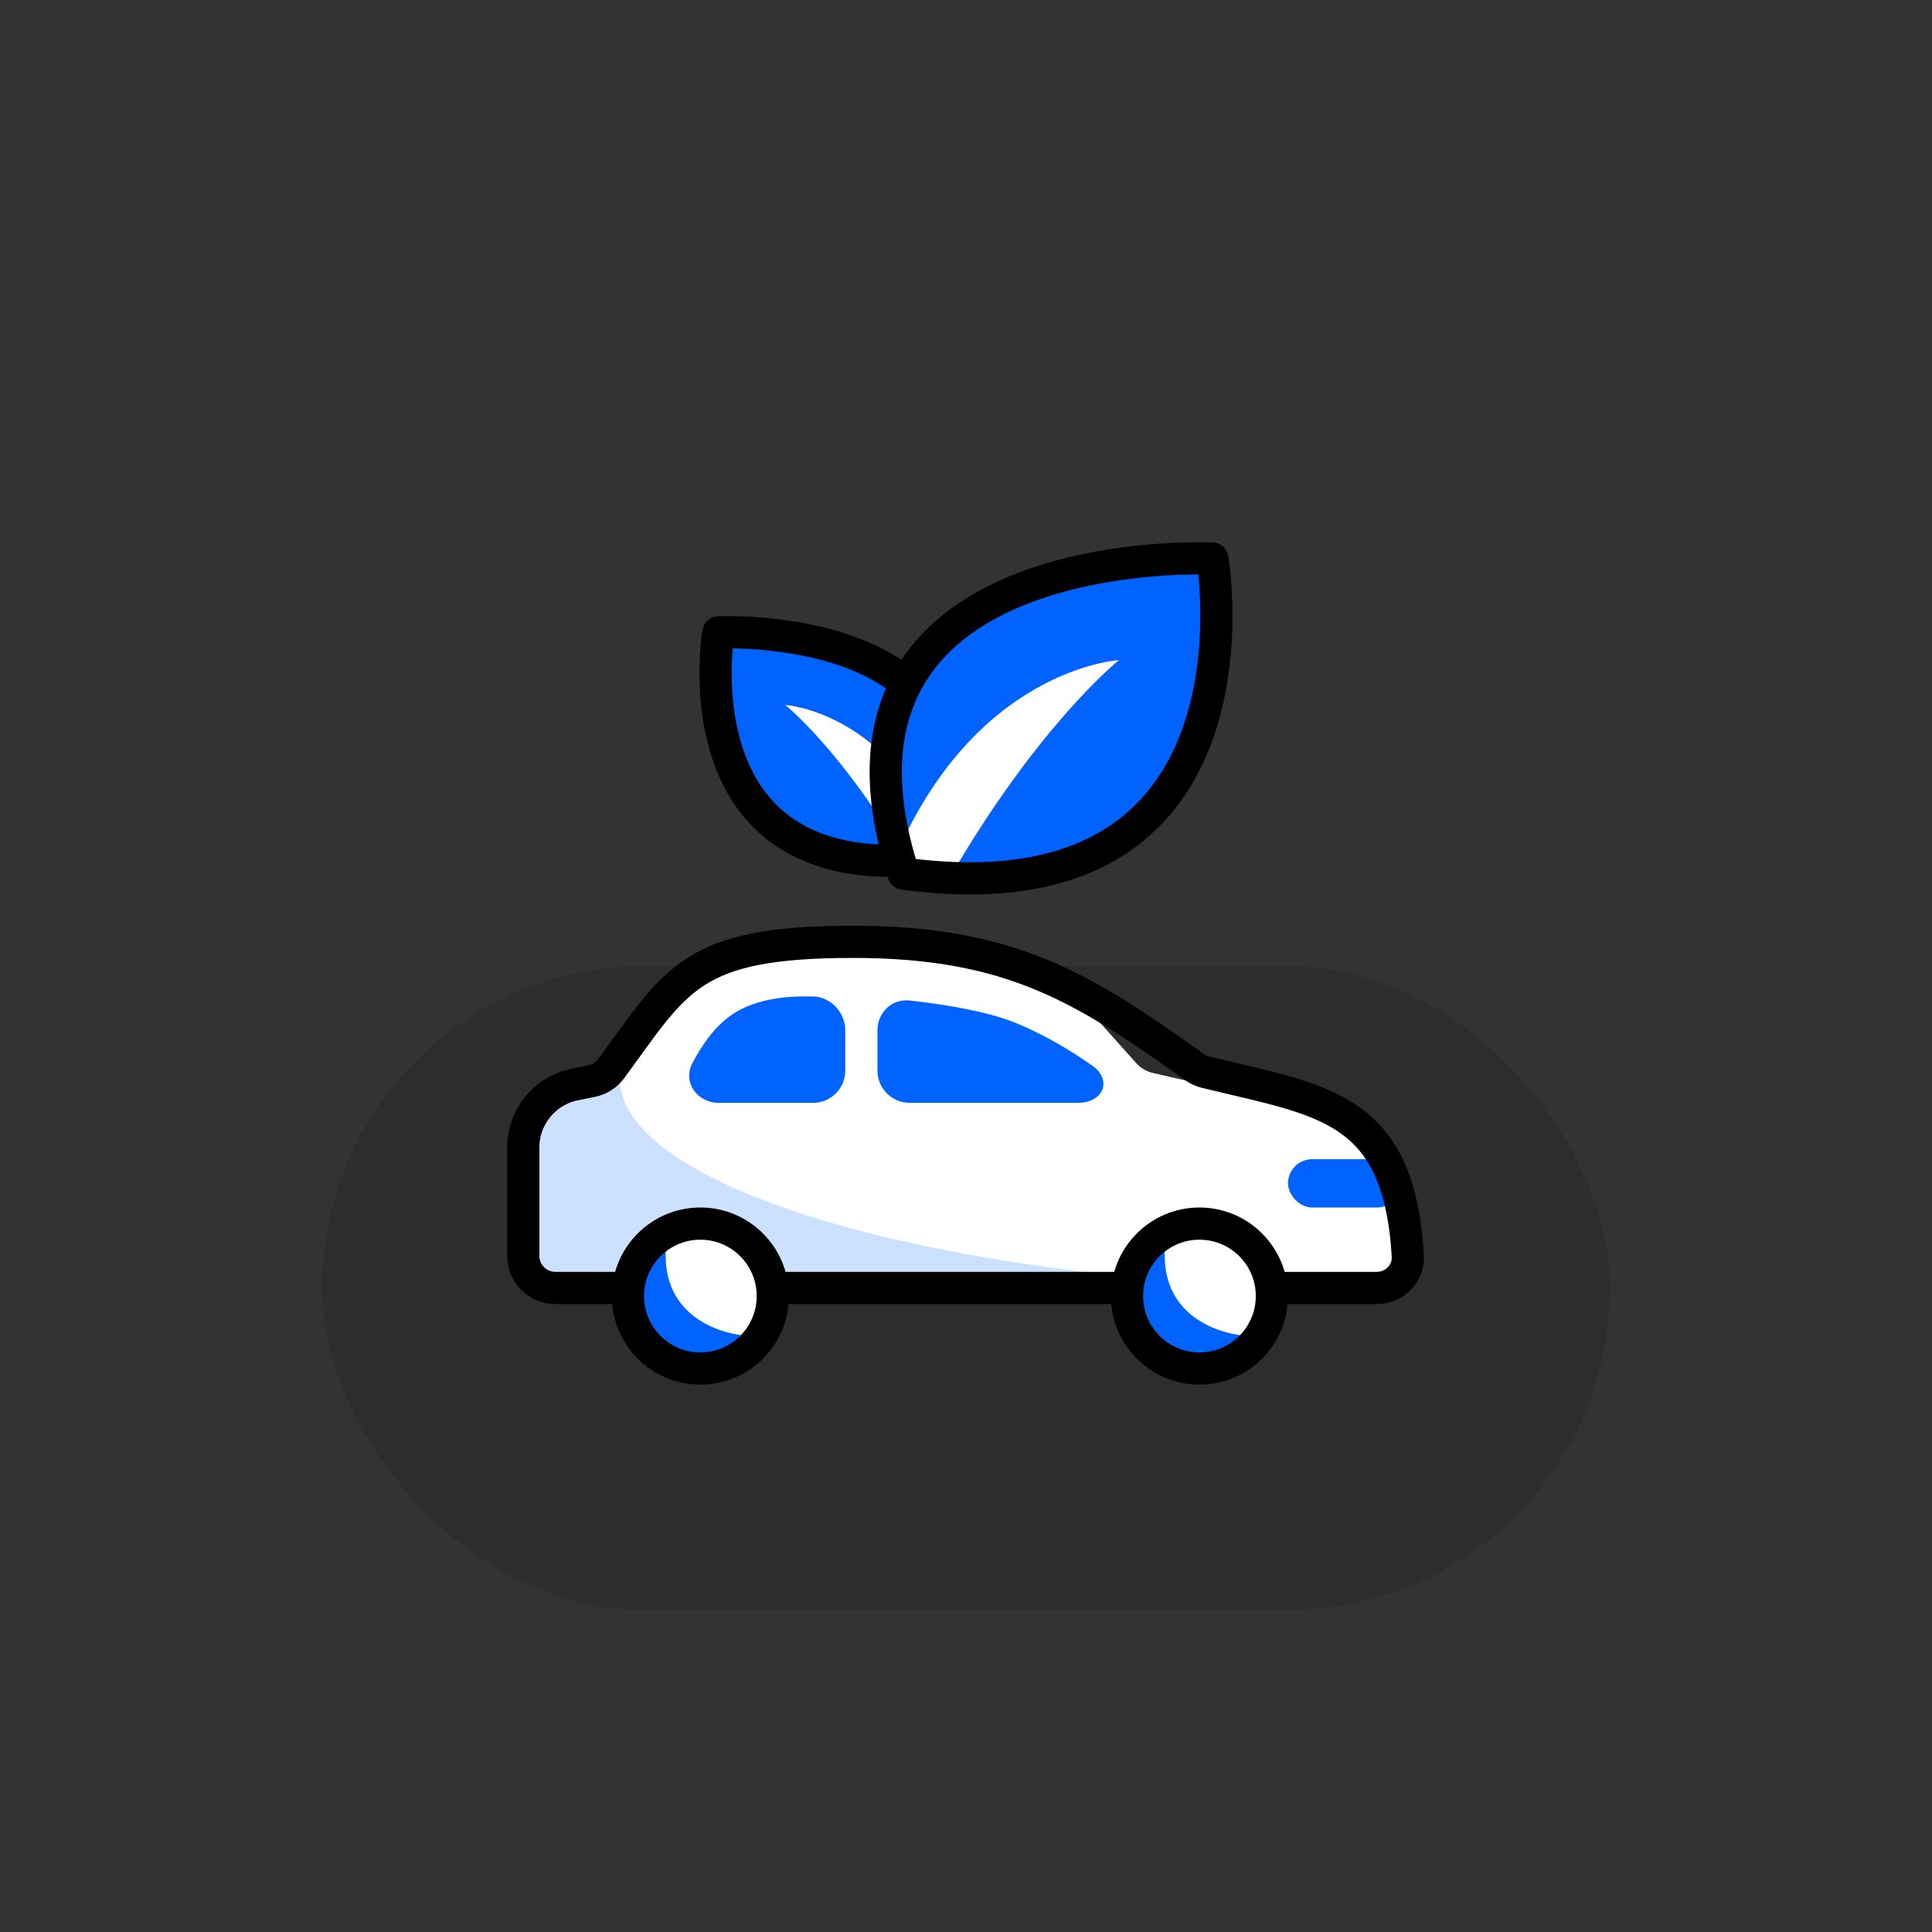 <svg xmlns="http://www.w3.org/2000/svg" width="120" height="120" viewBox="0 0 120 120" fill="none"><rect x="0" y="0" width="120" height="120" fill="#333333" stroke="none"/><rect x="20" y="60" width="80" height="40" rx="20" fill="black" fill-opacity="0.12"></rect><path d="M85.5 80H34.5C33.395 80 32.5 79.105 32.5 78V69.562C32.5 68.644 33.125 67.844 34.015 67.621L37.895 66.651C38.289 66.553 38.645 66.335 38.912 66.03C43.833 60.387 44.779 58.497 55 58.5C64.743 58.503 65.468 60.399 70.586 66.046C70.854 66.341 71.213 66.552 71.601 66.643C82.87 69.293 86.979 68.771 87.453 78C87.509 79.103 86.605 80 85.5 80Z" fill="white"></path><path d="M52.5 66.5V63.996C52.5 62.893 51.609 61.92 50.505 61.892C48.992 61.855 47.009 61.99 45.5 62.996C44.397 63.731 43.569 64.953 42.996 66.058C42.386 67.235 43.316 68.5 44.641 68.5L50.5 68.5C51.605 68.5 52.5 67.605 52.5 66.5Z" fill="#0062FF"></path><path d="M54.5 66.499V63.997C54.5 62.893 55.393 62.027 56.49 62.144C58.416 62.349 61.195 62.782 63 63.502C64.737 64.195 66.474 65.226 67.844 66.191C69.116 67.085 68.522 68.499 66.967 68.499H56.5C55.395 68.499 54.5 67.604 54.5 66.499Z" fill="#0062FF"></path><rect x="80" y="72" width="7" height="3" rx="1.5" fill="#0062FF"></rect><path d="M85 80C59.634 80 38.5 74 38.5 67H37C34.791 67 33 68.791 33 71V80H85Z" fill="#CCE0FF"></path><path d="M85.5 79.999H34.5C33.395 79.999 32.5 79.103 32.5 77.999V71.278C32.5 69.371 33.846 67.729 35.715 67.356L36.751 67.148C37.233 67.052 37.665 66.78 37.956 66.384C42.047 60.827 42.866 58.496 53 58.499C62.851 58.501 67.365 61.41 74.189 66.277C74.393 66.422 74.627 66.531 74.871 66.591C82.167 68.382 86.881 68.649 87.443 77.999C87.51 79.101 86.605 79.999 85.5 79.999Z" stroke="black" stroke-width="2"></path><circle cx="74.5" cy="80.5" r="4.5" fill="white"></circle><path d="M78 83C75.5 83 71.5 81.5 72.5 76.5C71 77.667 68.7 80.7 71.5 83.5C74.3 86.3 77 84.333 78 83Z" fill="#0062FF"></path><circle cx="43.5" cy="80.5" r="4.5" fill="white"></circle><path d="M47 83C44.5 83 40.5 81.5 41.5 76.5C40 77.667 37.7 80.7 40.5 83.5C43.3 86.3 46 84.333 47 83Z" fill="#0062FF"></path><circle cx="74.5" cy="80.5" r="4.5" stroke="black" stroke-width="2"></circle><circle cx="43.5" cy="80.5" r="4.5" stroke="black" stroke-width="2"></circle><path d="M58.331 53.26C63.099 38.384 44.623 39.278 44.623 39.278C44.623 39.278 41.846 55.49 58.331 53.26Z" fill="#0062FF"></path><path d="M48.77 43.786C48.77 43.786 55.199 44.142 58.771 52.716L56.271 53.431C52.342 46.644 48.77 43.786 48.77 43.786Z" fill="white"></path><path d="M58.331 53.26C63.099 38.384 44.623 39.278 44.623 39.278C44.623 39.278 41.846 55.49 58.331 53.26Z" stroke="black" stroke-width="2" stroke-linecap="round" stroke-linejoin="round"></path><path d="M56.116 54.263C49.441 33.439 75.305 34.691 75.305 34.691C75.305 34.691 79.192 57.385 56.116 54.263Z" fill="#0062FF"></path><path d="M69.5 41.001C69.5 41.001 60.5 41.5 55.5 53.502L59 54.502C64.5 45.002 69.5 41.001 69.5 41.001Z" fill="white"></path><path d="M56.116 54.263C49.441 33.439 75.305 34.691 75.305 34.691C75.305 34.691 79.192 57.385 56.116 54.263Z" stroke="black" stroke-width="2" stroke-linecap="round" stroke-linejoin="round"></path></svg>